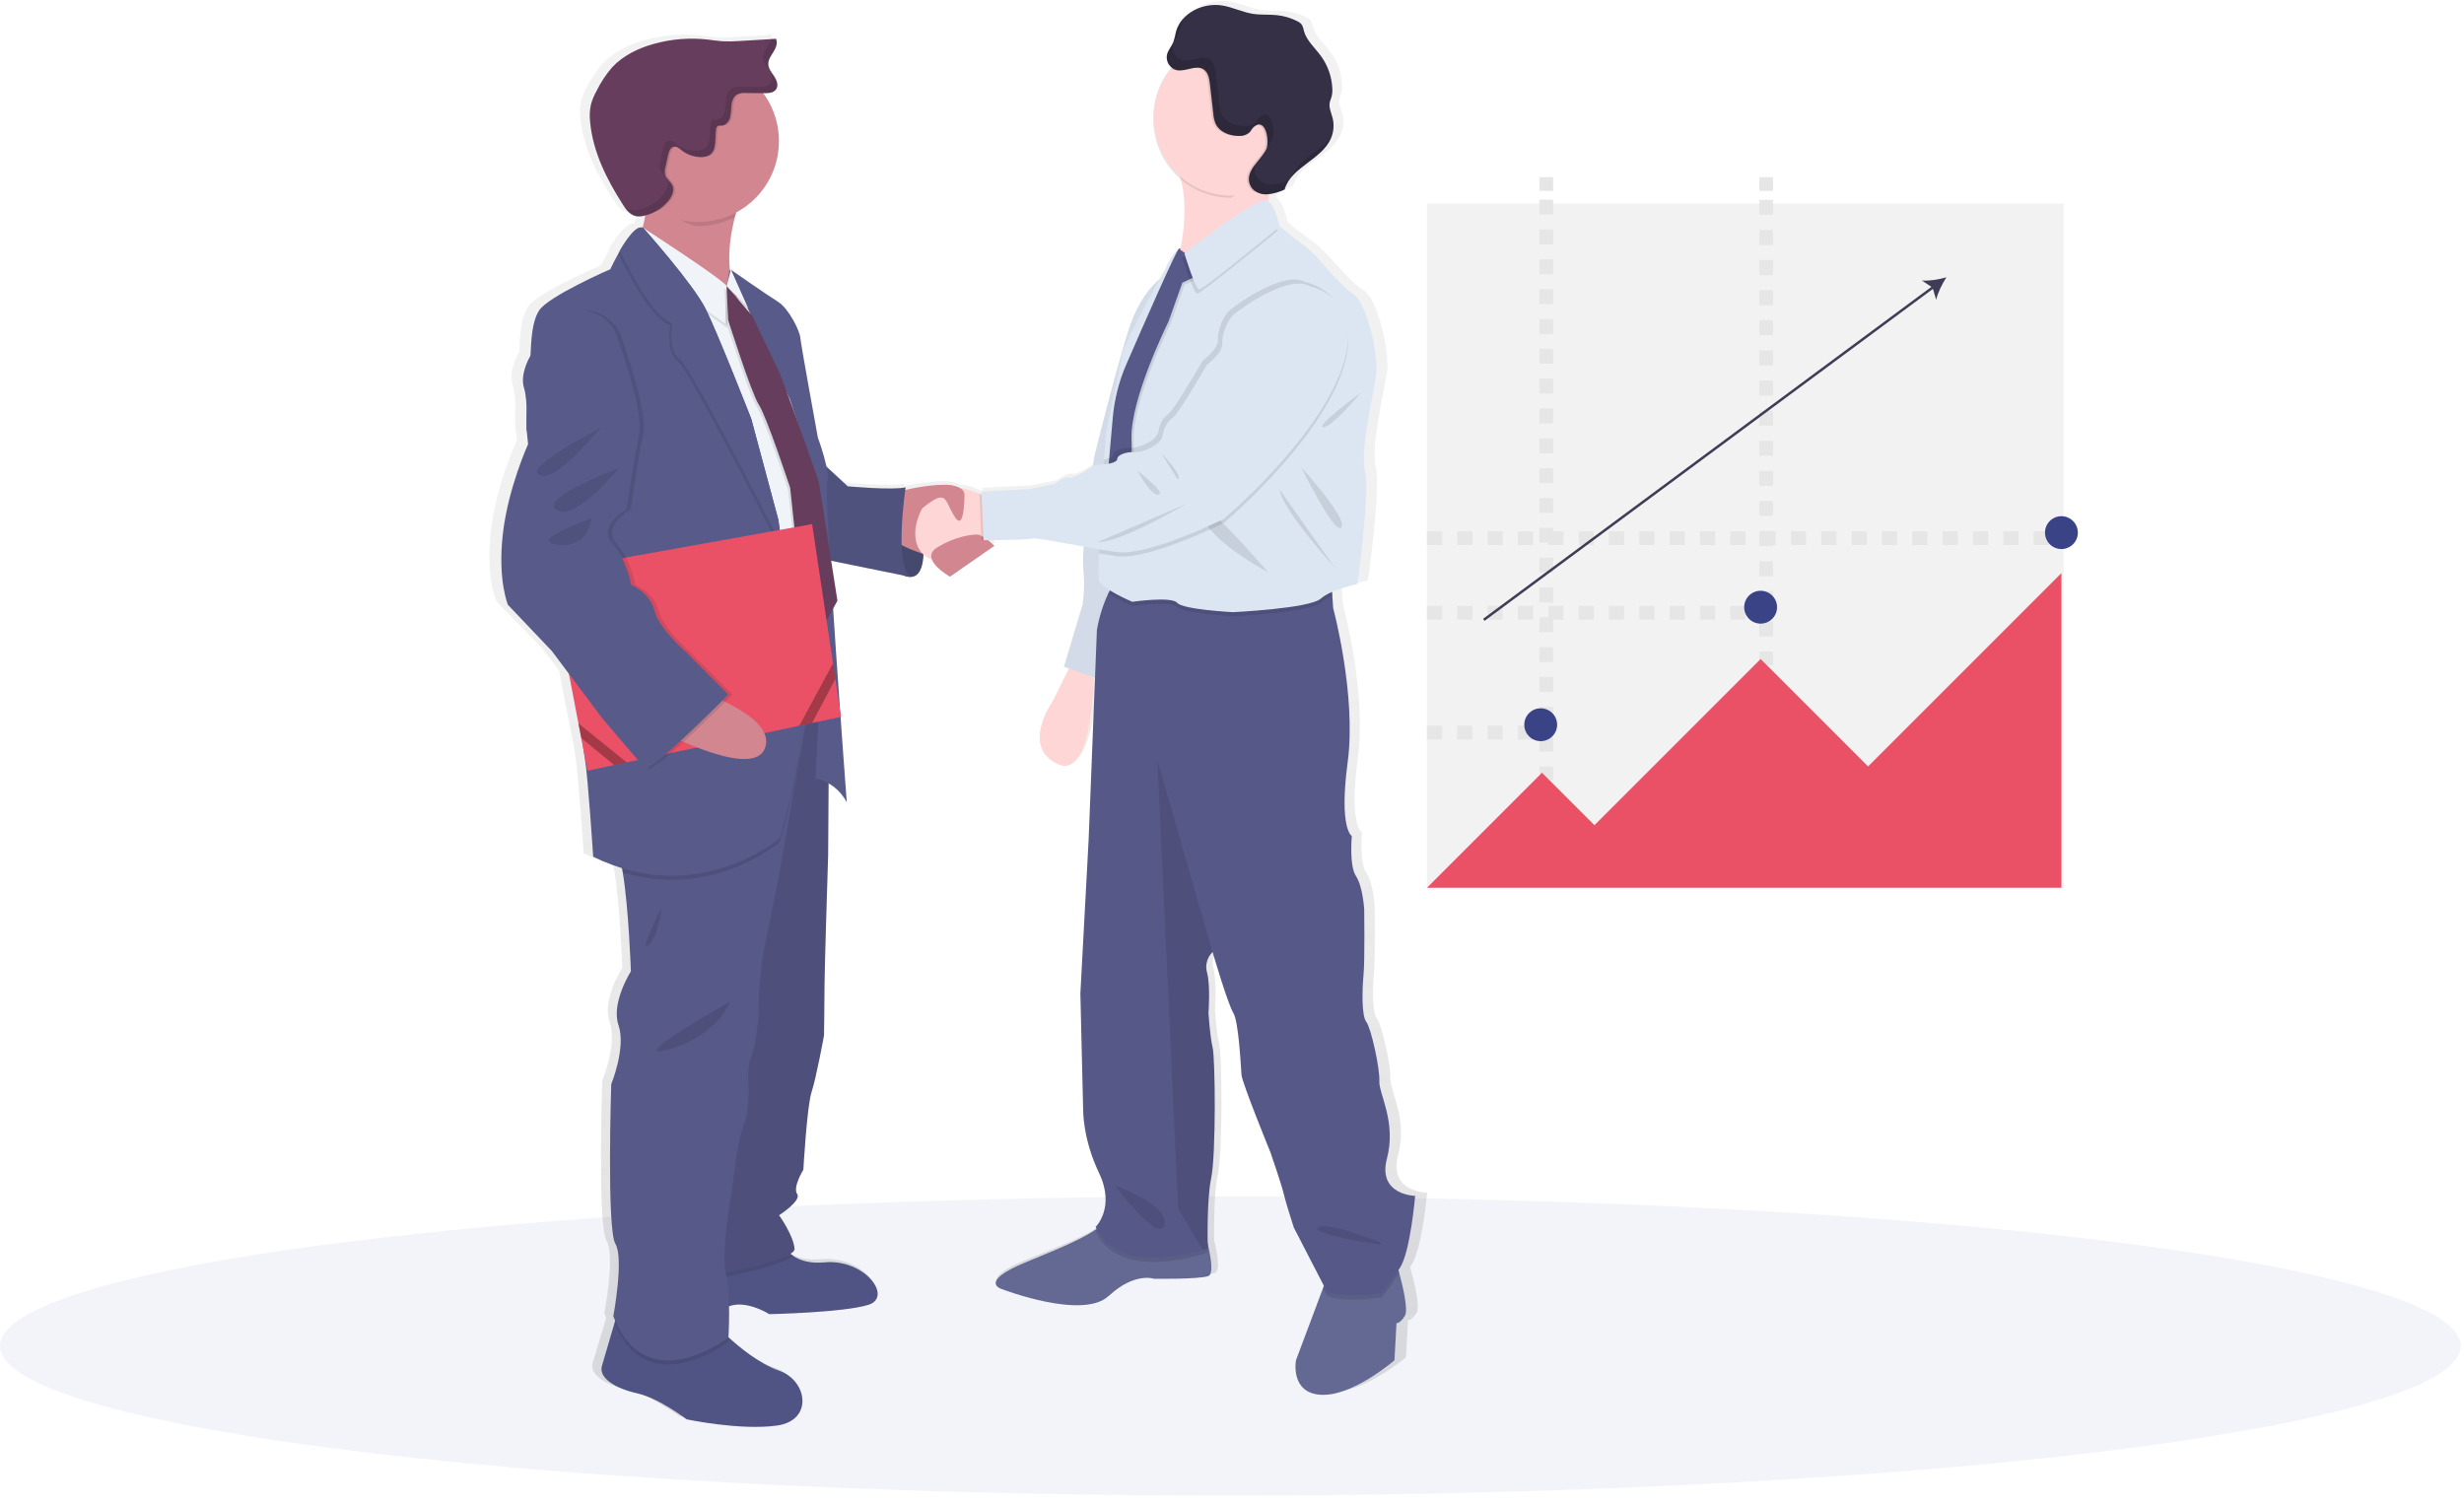 <?xml version="1.0" encoding="UTF-8"?>
<svg width="180px" height="110px" viewBox="0 0 180 110" version="1.1" xmlns="http://www.w3.org/2000/svg" xmlns:xlink="http://www.w3.org/1999/xlink">
    <!-- Generator: Sketch 60.1 (88133) - https://sketch.com -->
    <title>services_2</title>
    <desc>Created with Sketch.</desc>
    <defs>
        <linearGradient x1="50.006%" y1="100.001%" x2="50.006%" y2="-0.003%" id="linearGradient-1">
            <stop stop-color="#808080" stop-opacity="0.25" offset="0%"></stop>
            <stop stop-color="#808080" stop-opacity="0.12" offset="54%"></stop>
            <stop stop-color="#808080" stop-opacity="0.1" offset="100%"></stop>
        </linearGradient>
    </defs>
    <g id="Page-1" stroke="none" stroke-width="1" fill="none" fill-rule="evenodd">
        <g id="services_2" fill-rule="nonzero">
            <g id="Group-15" transform="translate(0, 86.879)" fill="#45509D" fill-opacity="0.243" opacity="0.253">
                <g id="undraw_Savings_dwkw-Copy-6" transform="translate(0, 0.52)">
                    <ellipse id="Oval" cx="89.884" cy="10.928" rx="89.884" ry="10.928"></ellipse>
                </g>
            </g>
            <g id="undraw_invest_88iw" transform="translate(104.149, 12.872)">
                <rect id="Rectangle" fill="#F2F2F2" x="0.092" y="1.991" width="46.52" height="49.991"></rect>
                <path d="M7.848,41.147 L6.74,41.147 L6.74,40.147 L7.848,40.147 L7.848,41.147 Z M5.632,41.147 L4.524,41.147 L4.524,40.147 L5.632,40.147 L5.632,41.147 Z M3.416,41.147 L2.308,41.147 L2.308,40.147 L3.416,40.147 L3.416,41.147 Z M1.2,41.147 L0.092,41.147 L0.092,40.147 L1.2,40.147 L1.2,41.147 Z" id="Shape" fill="#E6E6E6"></path>
                <path d="M23.36,32.392 L22.252,32.392 L22.252,31.392 L23.36,31.392 L23.36,32.392 Z M21.144,32.392 L20.036,32.392 L20.036,31.392 L21.144,31.392 L21.144,32.392 Z M18.928,32.392 L17.82,32.392 L17.82,31.392 L18.928,31.392 L18.928,32.392 Z M16.712,32.392 L15.604,32.392 L15.604,31.392 L16.712,31.392 L16.712,32.392 Z M14.496,32.392 L13.388,32.392 L13.388,31.392 L14.496,31.392 L14.496,32.392 Z M12.28,32.392 L11.172,32.392 L11.172,31.392 L12.28,31.392 L12.28,32.392 Z M10.064,32.392 L8.956,32.392 L8.956,31.392 L10.064,31.392 L10.064,32.392 Z M7.848,32.392 L6.74,32.392 L6.74,31.392 L7.848,31.392 L7.848,32.392 Z M5.632,32.392 L4.524,32.392 L4.524,31.392 L5.632,31.392 L5.632,32.392 Z M3.416,32.392 L2.308,32.392 L2.308,31.392 L3.416,31.392 L3.416,32.392 Z M1.2,32.392 L0.092,32.392 L0.092,31.392 L1.2,31.392 L1.2,32.392 Z" id="Shape" fill="#E6E6E6"></path>
                <path d="M45.519,26.945 L44.411,26.945 L44.411,25.945 L45.519,25.945 L45.519,26.945 Z M43.303,26.945 L42.195,26.945 L42.195,25.945 L43.303,25.945 L43.303,26.945 Z M41.087,26.945 L39.979,26.945 L39.979,25.945 L41.087,25.945 L41.087,26.945 Z M38.871,26.945 L37.763,26.945 L37.763,25.945 L38.871,25.945 L38.871,26.945 Z M36.655,26.945 L35.547,26.945 L35.547,25.945 L36.655,25.945 L36.655,26.945 Z M34.439,26.945 L33.331,26.945 L33.331,25.945 L34.439,25.945 L34.439,26.945 Z M32.223,26.945 L31.115,26.945 L31.115,25.945 L32.223,25.945 L32.223,26.945 Z M30.007,26.945 L28.899,26.945 L28.899,25.945 L30.007,25.945 L30.007,26.945 Z M27.792,26.945 L26.684,26.945 L26.684,25.945 L27.792,25.945 L27.792,26.945 Z M25.576,26.945 L24.468,26.945 L24.468,25.945 L25.576,25.945 L25.576,26.945 Z M23.36,26.945 L22.252,26.945 L22.252,25.945 L23.36,25.945 L23.36,26.945 Z M21.144,26.945 L20.036,26.945 L20.036,25.945 L21.144,25.945 L21.144,26.945 Z M18.928,26.945 L17.82,26.945 L17.82,25.945 L18.928,25.945 L18.928,26.945 Z M16.712,26.945 L15.604,26.945 L15.604,25.945 L16.712,25.945 L16.712,26.945 Z M14.496,26.945 L13.388,26.945 L13.388,25.945 L14.496,25.945 L14.496,26.945 Z M12.28,26.945 L11.172,26.945 L11.172,25.945 L12.28,25.945 L12.28,26.945 Z M10.064,26.945 L8.956,26.945 L8.956,25.945 L10.064,25.945 L10.064,26.945 Z M7.848,26.945 L6.74,26.945 L6.74,25.945 L7.848,25.945 L7.848,26.945 Z M5.632,26.945 L4.524,26.945 L4.524,25.945 L5.632,25.945 L5.632,26.945 Z M3.416,26.945 L2.308,26.945 L2.308,25.945 L3.416,25.945 L3.416,26.945 Z M1.2,26.945 L0.092,26.945 L0.092,25.945 L1.2,25.945 L1.2,26.945 Z" id="Shape" fill="#E6E6E6"></path>
                <rect id="Rectangle" fill="#E6E6E6" x="8.31" y="0.072" width="1" height="1"></rect>
                <path d="M9.31,42.029 L8.31,42.029 L8.31,40.939 L9.31,40.939 L9.31,42.029 Z M9.31,39.85 L8.31,39.85 L8.31,38.76 L9.31,38.76 L9.31,39.85 Z M9.31,37.671 L8.31,37.671 L8.31,36.581 L9.31,36.581 L9.31,37.671 Z M9.31,35.491 L8.31,35.491 L8.31,34.402 L9.31,34.402 L9.31,35.491 Z M9.31,33.312 L8.31,33.312 L8.31,32.223 L9.31,32.223 L9.31,33.312 Z M9.31,31.133 L8.31,31.133 L8.31,30.044 L9.31,30.044 L9.31,31.133 Z M9.31,28.954 L8.31,28.954 L8.31,27.865 L9.31,27.865 L9.31,28.954 Z M9.31,26.775 L8.31,26.775 L8.31,25.685 L9.31,25.685 L9.31,26.775 Z M9.31,24.596 L8.31,24.596 L8.31,23.506 L9.31,23.506 L9.31,24.596 Z M9.31,22.417 L8.31,22.417 L8.31,21.327 L9.31,21.327 L9.31,22.417 Z M9.31,20.238 L8.31,20.238 L8.31,19.148 L9.31,19.148 L9.31,20.238 Z M9.31,18.059 L8.31,18.059 L8.31,16.969 L9.31,16.969 L9.31,18.059 Z M9.31,15.879 L8.31,15.879 L8.31,14.79 L9.31,14.79 L9.31,15.879 Z M9.31,13.7 L8.31,13.7 L8.31,12.611 L9.31,12.611 L9.31,13.7 Z M9.31,11.521 L8.31,11.521 L8.31,10.432 L9.31,10.432 L9.31,11.521 Z M9.31,9.342 L8.31,9.342 L8.31,8.252 L9.31,8.252 L9.31,9.342 Z M9.31,7.163 L8.31,7.163 L8.31,6.073 L9.31,6.073 L9.31,7.163 Z M9.31,4.984 L8.31,4.984 L8.31,3.894 L9.31,3.894 L9.31,4.984 Z M9.31,2.805 L8.31,2.805 L8.31,1.715 L9.31,1.715 L9.31,2.805 Z" id="Shape" fill="#E6E6E6"></path>
                <rect id="Rectangle" fill="#E6E6E6" x="8.31" y="43.118" width="1" height="1"></rect>
                <rect id="Rectangle" fill="#E6E6E6" x="24.375" y="0.072" width="1" height="1"></rect>
                <path d="M25.375,33.617 L24.375,33.617 L24.375,32.517 L25.375,32.517 L25.375,33.617 Z M25.375,31.417 L24.375,31.417 L24.375,30.318 L25.375,30.318 L25.375,31.417 Z M25.375,29.218 L24.375,29.218 L24.375,28.118 L25.375,28.118 L25.375,29.218 Z M25.375,27.018 L24.375,27.018 L24.375,25.919 L25.375,25.919 L25.375,27.018 Z M25.375,24.819 L24.375,24.819 L24.375,23.719 L25.375,23.719 L25.375,24.819 Z M25.375,22.62 L24.375,22.62 L24.375,21.52 L25.375,21.52 L25.375,22.62 Z M25.375,20.42 L24.375,20.42 L24.375,19.32 L25.375,19.32 L25.375,20.42 Z M25.375,18.221 L24.375,18.221 L24.375,17.121 L25.375,17.121 L25.375,18.221 Z M25.375,16.021 L24.375,16.021 L24.375,14.922 L25.375,14.922 L25.375,16.021 Z M25.375,13.822 L24.375,13.822 L24.375,12.722 L25.375,12.722 L25.375,13.822 Z M25.375,11.623 L24.375,11.623 L24.375,10.523 L25.375,10.523 L25.375,11.623 Z M25.375,9.423 L24.375,9.423 L24.375,8.324 L25.375,8.324 L25.375,9.423 Z M25.375,7.224 L24.375,7.224 L24.375,6.124 L25.375,6.124 L25.375,7.224 Z M25.375,5.024 L24.375,5.024 L24.375,3.925 L25.375,3.925 L25.375,5.024 Z M25.375,2.825 L24.375,2.825 L24.375,1.725 L25.375,1.725 L25.375,2.825 Z" id="Shape" fill="#E6E6E6"></path>
                <rect id="Rectangle" fill="#E6E6E6" x="24.375" y="34.716" width="1" height="1"></rect>
                <polygon id="Path" fill="#EA5167" points="0.092 51.982 8.494 43.58 12.326 47.412 24.468 35.27 32.316 43.118 46.442 28.992 46.442 51.982"></polygon>
                <circle id="Oval" fill="#3A4385" cx="8.402" cy="40.071" r="1.2"></circle>
                <circle id="Oval" fill="#3A4385" cx="24.468" cy="31.485" r="1.2"></circle>
                <circle id="Oval" fill="#3A4385" cx="46.442" cy="26.037" r="1.2"></circle>
                <path d="M38.04,7.386 C37.503,7.542 36.783,7.663 36.249,7.62 L36.945,8.082 L4.192,32.334 L4.302,32.482 L37.055,8.231 L37.294,9.031 C37.409,8.509 37.735,7.855 38.04,7.386 Z" id="Path" fill="#3F3D56"></path>
            </g>
            <g id="undraw_business_deal_cpi9" transform="translate(70.023, 52.197) scale(-1, 1) translate(-70.023, -52.197) translate(35.691, 0)">
                <path d="M68.494,38.772 C68.112,35.402 66.599,32.187 66.599,32.187 L66.714,31.05 C66.714,31.05 66.739,30.482 66.702,29.63 C66.706,29.098 66.775,28.568 66.909,28.053 C67.218,27.068 66.521,25.857 66.443,25.745 C66.365,25.634 66.482,23.473 65.785,22.413 C65.088,21.353 60.444,19.382 60.444,19.382 C60.444,19.382 60.195,18.859 59.842,18.246 L59.874,18.184 C59.586,17.66 59.229,17.176 58.813,16.748 C58.528,16.442 58.253,16.268 58.032,16.353 C57.942,16.059 57.874,15.758 57.827,15.453 C57.873,15.466 57.921,15.478 57.967,15.487 C58.158,15.532 58.357,15.536 58.551,15.501 C58.982,15.404 59.269,15.015 59.51,14.649 C60.71,12.82 61.743,10.814 61.954,8.65 C62.01,8.208 61.989,7.76 61.892,7.325 C61.792,6.988 61.653,6.663 61.478,6.358 C61.167,5.732 60.775,5.151 60.31,4.63 C59.483,3.757 58.344,3.222 57.172,2.906 C55.852,2.55 54.477,2.447 53.12,2.603 C52.766,2.644 52.412,2.702 52.058,2.725 C51.609,2.745 51.159,2.737 50.711,2.702 L48.395,2.567 L48.384,2.532 L47.998,2.509 C47.846,2.812 47.998,3.173 48.188,3.457 C48.377,3.741 48.595,4.037 48.579,4.373 C48.563,4.708 48.32,4.978 48.131,5.261 C47.942,5.543 47.798,5.912 47.988,6.189 C48.014,6.227 48.046,6.262 48.081,6.292 C48.281,6.5 48.63,6.523 48.933,6.519 L48.986,6.519 C48.224,7.526 47.811,8.756 47.812,10.02 C47.823,12.223 49.058,14.236 51.014,15.237 C51.047,15.352 51.081,15.471 51.113,15.592 C51.464,16.839 51.589,18.139 51.484,19.43 L51.444,19.519 L51.419,19.425 C51.419,19.425 48.69,21.282 47.88,21.774 C47.069,22.266 46.255,23.933 46.216,24.387 C46.177,24.842 44.9,31.697 44.9,31.697 C44.64,32.387 44.426,33.094 44.259,33.813 L42.629,35.249 C42.629,35.249 39.267,35.553 38.293,35.326 L38.322,35.514 C37.463,35.317 36.589,35.198 35.71,35.159 C35.229,35.097 34.741,35.162 34.294,35.349 L34.26,35.365 L34.234,35.377 C33.721,35.447 33.221,35.588 32.747,35.796 C32.691,35.819 32.639,35.842 32.59,35.865 L32.6,35.633 L28.962,35.445 L27.104,35.066 C27.104,35.066 26.446,34.534 26.058,34.612 C25.671,34.69 24.858,34.157 24.858,34.157 C24.673,34.012 24.472,33.887 24.26,33.785 C24.198,33.355 24.159,33.094 24.159,33.094 C24.159,33.094 22.713,27.338 21.63,23.954 C20.905,21.694 19.861,20.581 19.245,20.096 C18.971,19.617 18.79,19.308 18.79,19.308 C18.672,18.892 18.02,17.957 17.854,17.934 C17.827,17.891 17.808,17.87 17.797,17.87 C17.762,17.866 17.726,17.871 17.693,17.886 C17.389,16.366 17.212,14.461 17.677,12.801 C18.967,11.737 19.716,10.151 19.719,8.476 C19.719,8.451 19.719,8.426 19.719,8.401 C19.719,8.376 19.719,8.35 19.719,8.325 C19.719,7.006 19.253,5.729 18.404,4.721 L18.344,4.653 C18.36,4.642 18.376,4.629 18.39,4.616 C18.661,4.396 18.79,4.044 18.725,3.7 C18.645,3.359 18.38,3.091 18.243,2.768 C18.161,2.519 18.096,2.265 18.047,2.008 C17.943,1.643 17.751,1.308 17.489,1.033 L17.516,1.104 C16.822,0.321 15.63,-0.067 14.555,0.107 C13.757,0.234 13.014,0.607 12.212,0.723 C11.637,0.804 11.051,0.751 10.473,0.81 C9.936,0.865 9.413,1.017 8.93,1.257 C8.803,1.311 8.691,1.394 8.602,1.498 C8.52,1.639 8.465,1.794 8.439,1.955 C8.243,2.674 7.62,3.187 7.169,3.787 C6.653,4.473 6.355,5.298 6.312,6.155 C6.295,6.373 6.316,6.593 6.374,6.803 C6.413,6.929 6.473,7.048 6.502,7.176 C6.59,7.567 6.387,7.956 6.288,8.343 C6.163,8.836 6.207,9.358 6.413,9.823 C7.112,11.393 9.407,11.917 9.885,13.564 C10.251,13.733 10.637,13.852 11.034,13.919 C11.066,14.083 11.094,14.248 11.117,14.415 C11.106,14.419 11.096,14.425 11.087,14.432 C10.467,15.038 10.314,16.208 10.314,16.208 L10.239,16.268 C9.986,16.478 9.121,17.181 8.339,17.722 C7.41,18.367 5.861,20.526 4.778,21.17 C3.695,21.815 2.803,25.786 3.037,27.23 C3.27,28.673 4.237,32.721 3.849,34.198 C3.461,35.675 4.429,42.417 4.429,42.417 C5.079,42.541 5.715,42.73 6.326,42.981 L6.307,43.276 L6.249,44.164 C6.249,44.164 4.495,50.527 5.166,55.425 C5.836,60.324 4.856,60.828 4.856,60.828 C4.856,60.828 5.061,62.999 4.546,63.757 C4.031,64.515 3.927,66.181 3.927,66.181 C3.927,66.181 3.876,69.918 3.978,70.974 C4.081,72.031 4.132,73.955 3.771,74.41 C3.41,74.864 2.739,77.842 2.791,78.751 C2.842,79.66 1.501,81.732 2.223,84.407 C2.945,87.083 0.099,87.134 0.099,87.134 C0.099,87.134 0.462,91.218 1.235,92.386 L1.348,92.553 C1.329,92.62 1.31,92.691 1.288,92.768 C0.996,93.833 0.596,95.514 0.874,95.921 C1.287,96.528 1.494,96.425 1.494,96.425 L1.648,99.152 C1.648,99.152 4.744,101.778 7.119,101.679 C9.494,101.579 9.029,99.152 9.029,99.152 L7.006,93.89 L6.937,93.712 L9.184,89.451 C9.184,89.451 9.804,87.583 9.958,86.927 C10.112,86.27 10.952,83.942 10.952,83.942 C10.952,83.942 13.076,78.893 13.12,78.286 C13.164,77.678 13.327,74.399 13.74,73.74 C14.152,73.082 15.288,69.302 15.288,69.302 L15.316,69.327 C15.709,69.714 15.857,70.286 15.702,70.816 C15.442,71.775 15.598,73.744 15.598,73.744 C15.598,73.744 15.495,75.411 15.288,76.27 C15.081,77.13 15.031,84.148 15.392,85.813 C15.681,87.147 15.672,89.643 15.658,90.587 C15.415,91.591 15.203,92.837 15.598,92.984 C16.27,93.238 19.677,93.187 19.677,93.187 C19.677,93.187 21.121,92.681 23.083,94.449 C25.046,96.217 31.082,93.945 31.082,93.945 C31.082,93.945 32.94,93.439 29.275,91.976 C26.718,90.955 25.067,90.275 23.988,89.547 C24.012,89.499 24.039,89.451 24.062,89.4 C24.062,89.4 22.565,87.979 23.804,85.462 C25.042,82.944 24.991,80.816 24.991,80.816 L25.198,72.331 L24.579,61.067 L24.099,49.247 L24.184,49.218 C24.265,51.391 24.688,56.565 26.902,55.562 C29.689,54.3 27.315,51.017 27.315,51.017 L26.063,48.57 L26.437,48.442 L25.037,43.904 C24.903,43.019 24.885,42.119 24.984,41.229 C25.012,40.708 25.001,40.186 24.952,39.667 C26.785,39.345 28.541,39.004 28.856,39.082 C29.228,39.173 31.307,39.191 32.124,39.194 C31.857,39.404 31.643,39.611 31.643,39.611 L34.972,41.859 C34.972,41.859 36.101,41.24 36.336,40.583 C36.568,40.524 36.782,40.409 36.959,40.249 C36.995,41.025 37.2,41.864 37.915,41.884 C38.094,41.888 38.271,41.853 38.435,41.781 L43.878,40.7 L43.411,43.627 L43.737,44.208 C43.572,46.678 43.383,49.3 43.217,51.606 L43.141,52.11 L43.179,52.119 C42.921,55.67 42.714,58.36 42.714,58.36 C43.019,57.777 43.492,57.3 44.071,56.991 L44.107,62.261 C44.107,62.261 44.379,70.593 44.379,71.729 C44.379,72.865 44.416,75.402 44.416,75.402 C44.416,75.402 44.999,78.507 45.346,79.53 C45.692,80.553 45.965,85.211 45.965,85.211 C45.965,85.211 46.779,86.499 46.43,86.987 C46.082,87.475 47.786,88.539 47.786,88.539 C47.786,88.539 46.701,90.016 46.623,91.001 C46.614,91.115 46.726,91.235 46.928,91.356 C46.864,91.408 46.798,91.459 46.726,91.509 C46.223,91.846 45.487,92.081 44.379,91.985 C41.358,91.718 39.23,94.522 41.088,95.09 C42.946,95.658 48.52,95.772 48.52,95.772 C48.52,95.772 50.209,94.715 51.529,95.191 C51.509,96.303 51.564,97.322 51.573,97.457 L51.557,97.469 C50.768,98.179 49.256,99.401 47.781,99.9 C45.657,100.619 45.186,103.536 47.935,103.914 C50.683,104.292 54.709,103.459 54.709,103.459 C54.709,103.459 56.799,101.908 58.386,101.567 C59.973,101.226 61.329,100.468 61.058,99.559 C60.881,98.978 60.426,97.457 60.119,96.434 C60.101,96.372 60.083,96.313 60.065,96.256 C60.113,96.15 60.161,96.04 60.205,95.926 C60.205,95.926 59.393,91.685 60.051,90.625 C60.71,89.565 60.361,78.958 60.361,78.958 C60.361,78.958 59.237,76.27 59.819,74.642 C60.402,73.014 58.89,70.703 58.89,70.703 C58.89,70.703 59.055,66.071 59.497,63.489 C59.517,63.379 59.537,63.273 59.556,63.17 C60.297,62.949 61.018,62.669 61.715,62.333 C61.715,62.333 62.102,56.499 62.334,55.175 C62.357,55.051 62.389,54.85 62.428,54.589 L62.605,53.653 L62.605,53.653 L62.814,52.588 L62.814,52.588 L63.522,48.957 L64.799,47.299 L68.091,43.926 C68.091,43.926 68.882,42.143 68.494,38.772 Z M17.734,17.941 L17.709,17.958 C17.705,17.946 17.702,17.933 17.7,17.919 C17.71,17.928 17.722,17.935 17.734,17.941 L17.734,17.941 Z M50.255,22.076 L50.127,22.354 L50.593,21.889 L49.961,22.599 L50.173,22.152 L50.255,22.076 Z M47.112,28.591 C46.99,28.916 46.859,29.268 46.722,29.634 L46.972,28.886 L47.112,28.591 Z" id="Shape" fill="url(#linearGradient-1)"></path>
                <path d="M36.956,39.214 C36.956,39.214 36.522,42.109 37.823,42.147 C39.123,42.184 39.992,39.913 39.992,39.913 L39.461,38.097 L36.956,39.214 Z" id="Path" fill="#585B8A"></path>
                <path d="M36.956,39.214 C36.956,39.214 36.522,42.109 37.823,42.147 C39.123,42.184 39.992,39.913 39.992,39.913 L39.461,38.097 L36.956,39.214 Z" id="Path" fill="#000000" opacity="0.2"></path>
                <path d="M7.822,101.893 C5.507,101.995 2.488,99.37 2.488,99.37 L2.338,96.645 C2.338,96.645 2.138,96.746 1.734,96.141 C1.464,95.734 1.853,94.05 2.138,92.99 C2.276,92.471 2.389,92.102 2.389,92.102 L7.468,93.465 L7.71,94.11 L9.682,99.369 C9.682,99.369 10.135,101.792 7.822,101.893 Z" id="Path" fill="#636992"></path>
                <path d="M31.158,94.174 C31.158,94.174 25.274,96.445 23.372,94.678 C21.469,92.911 20.052,93.416 20.052,93.416 C20.052,93.416 16.732,93.467 16.077,93.213 C15.691,93.066 15.9,91.804 16.141,90.799 C16.304,90.105 16.481,89.531 16.481,89.531 C16.481,89.531 22.264,87.562 23.17,88.773 C23.442,89.129 23.768,89.44 24.134,89.696 C25.182,90.456 26.819,91.145 29.408,92.205 C32.969,93.668 31.158,94.174 31.158,94.174 Z" id="Path" fill="#636992"></path>
                <path d="M25.878,48.05 L27.486,51.28 C27.486,51.28 29.801,54.561 27.084,55.821 C24.368,57.082 24.419,48.556 24.419,48.556 L25.878,48.05 Z" id="Path" fill="#FFD6D6"></path>
                <path d="M19.137,20.045 C19.137,20.045 20.898,20.852 21.954,24.233 C23.011,27.613 24.419,33.367 24.419,33.367 C24.419,33.367 25.375,39.876 25.223,41.492 C25.126,42.381 25.143,43.28 25.274,44.165 L26.631,48.707 L23.915,49.666 L19.74,33.619 L19.137,20.045 Z" id="Path" fill="#DCE6F2"></path>
                <path d="M19.137,20.045 C19.137,20.045 20.898,20.852 21.954,24.233 C23.011,27.613 24.419,33.367 24.419,33.367 C24.419,33.367 25.375,39.876 25.223,41.492 C25.126,42.381 25.143,43.28 25.274,44.165 L26.631,48.707 L23.915,49.666 L19.74,33.619 L19.137,20.045 Z" id="Path" fill="#000000" opacity="0.05"></path>
                <path d="M7.468,93.467 L7.71,94.112 L7.413,94.682 C6.256,95.186 3.389,94.783 3.389,94.783 C3.389,94.783 2.858,94.106 2.132,92.993 C2.27,92.475 2.384,92.105 2.384,92.105 L7.468,93.467 Z" id="Path" fill="#000000" opacity="0.1"></path>
                <path d="M24.319,89.934 C22.851,93.268 17.865,92.031 16.479,91.614 C16.251,91.544 16.125,91.498 16.125,91.498 C16.125,91.498 16.134,91.227 16.137,90.799 C16.3,90.105 16.477,89.531 16.477,89.531 C16.477,89.531 22.26,87.562 23.166,88.773 C23.439,89.129 23.764,89.44 24.131,89.696 C24.186,89.781 24.249,89.861 24.319,89.934 Z" id="Path" fill="#000000" opacity="0.1"></path>
                <path d="M24.065,85.696 C22.859,88.217 24.319,89.632 24.319,89.632 C22.851,92.965 17.865,91.729 16.479,91.31 C16.251,91.243 16.125,91.196 16.125,91.196 C16.125,91.196 16.226,87.713 15.874,86.048 C15.522,84.382 15.571,77.369 15.773,76.512 C15.975,75.654 16.074,73.987 16.074,73.987 C16.074,73.987 15.923,72.02 16.175,71.061 C16.329,70.534 16.185,69.964 15.799,69.574 L15.773,69.547 C15.773,69.547 14.667,73.332 14.263,73.985 C13.86,74.639 13.711,77.922 13.66,78.527 C13.609,79.132 11.547,84.18 11.547,84.18 C11.547,84.18 10.744,86.5 10.593,87.156 C10.443,87.811 9.837,89.68 9.837,89.68 L7.413,94.374 C6.256,94.879 3.389,94.476 3.389,94.476 C3.389,94.476 2.837,93.765 2.081,92.608 C1.325,91.45 0.975,87.361 0.975,87.361 C0.975,87.361 3.741,87.31 3.037,84.636 C2.332,81.962 3.64,79.892 3.591,78.983 C3.541,78.074 4.194,75.099 4.546,74.644 C4.898,74.19 4.847,72.272 4.746,71.212 C4.645,70.152 4.697,66.419 4.697,66.419 C4.697,66.419 4.798,64.753 5.3,63.997 C5.803,63.241 5.603,61.069 5.603,61.069 C5.603,61.069 6.557,60.565 5.904,55.67 C5.251,50.775 6.965,44.418 6.965,44.418 L7.024,43.53 L7.116,42.092 C7.116,42.092 21.501,41.183 22.659,42.292 C22.961,42.6 23.209,42.958 23.393,43.349 C23.789,44.203 24.069,45.106 24.225,46.035 L24.828,61.325 L25.432,72.578 L25.23,81.055 C25.23,81.055 25.274,83.171 24.065,85.696 Z" id="Path" fill="#565988"></path>
                <path d="M19.801,55.519 L18.291,88.318 L16.479,91.308 C16.251,91.241 16.125,91.195 16.125,91.195 C16.125,91.195 16.226,87.711 15.874,86.046 C15.522,84.381 15.571,77.368 15.773,76.51 C15.975,75.653 16.074,73.985 16.074,73.985 C16.074,73.985 15.923,72.018 16.175,71.06 C16.329,70.532 16.185,69.962 15.799,69.572 L15.824,69.394 L19.801,55.519 Z" id="Path" fill="#000000" opacity="0.1"></path>
                <path d="M3.545,90.742 C3.545,90.742 7.468,89.178 8.071,89.677 C8.675,90.176 3.446,90.937 3.446,90.937 L3.545,90.742 Z" id="Path" fill="#000000" opacity="0.1"></path>
                <path d="M22.91,86.603 C22.759,86.655 18.937,88.024 19.289,89.48 C19.641,90.935 22.91,86.603 22.91,86.603 Z" id="Path" fill="#000000" opacity="0.1"></path>
                <path d="M10.965,11.947 C10.965,11.947 12.246,15.05 11.568,16.641 C10.89,18.232 18.886,20.955 18.886,20.955 C18.886,20.955 16.548,14.899 18.811,11.492 C21.075,8.085 10.965,11.947 10.965,11.947 Z" id="Path" fill="#FFD6D6"></path>
                <path d="M57.779,101.792 C56.232,102.133 54.196,103.685 54.196,103.685 C54.196,103.685 50.272,104.517 47.593,104.139 C44.914,103.761 45.369,100.846 47.443,100.127 C48.881,99.63 50.355,98.403 51.125,97.7 C51.465,97.386 51.667,97.167 51.667,97.167 L59.175,95.653 C59.175,95.653 59.297,96.073 59.467,96.654 C59.768,97.678 60.212,99.198 60.382,99.777 C60.646,100.695 59.326,101.451 57.779,101.792 Z" id="Path" fill="#505484"></path>
                <path d="M55.855,95.963 C55.855,95.963 52.686,96.304 51.366,95.548 C50.046,94.792 48.159,96.002 48.159,96.002 C48.159,96.002 42.726,95.889 40.916,95.321 C39.106,94.753 41.18,91.947 44.123,92.217 C45.195,92.315 45.921,92.079 46.411,91.741 C46.923,91.389 47.28,90.853 47.407,90.243 L53.778,90.621 L54.663,92.887 L55.855,95.963 Z" id="Path" fill="#505484"></path>
                <path d="M54.76,93.92 C54.76,93.92 47.356,92.706 46.411,91.741 C46.923,91.389 47.28,90.853 47.407,90.243 L53.778,90.621 L54.663,92.887 L54.76,93.92 Z" id="Path" fill="#000000" opacity="0.1"></path>
                <path d="M43.783,51.42 L43.859,62.507 C43.859,62.507 44.123,70.834 44.123,71.97 C44.123,73.107 44.16,75.64 44.16,75.64 C44.16,75.64 44.726,78.744 45.066,79.766 C45.406,80.789 45.669,85.448 45.669,85.448 C45.669,85.448 46.462,86.735 46.122,87.223 C45.783,87.711 47.443,88.775 47.443,88.775 C47.443,88.775 46.381,90.252 46.312,91.235 C46.243,92.219 54.76,93.616 54.76,93.616 L51.442,59.48 L48.8,50.928 L43.783,51.42 Z" id="Path" fill="#575988"></path>
                <path d="M43.783,51.42 L43.859,62.507 C43.859,62.507 44.123,70.834 44.123,71.97 C44.123,73.107 44.16,75.64 44.16,75.64 C44.16,75.64 44.726,78.744 45.066,79.766 C45.406,80.789 45.669,85.448 45.669,85.448 C45.669,85.448 46.462,86.735 46.122,87.223 C45.783,87.711 47.443,88.775 47.443,88.775 C47.443,88.775 46.381,90.252 46.312,91.235 C46.243,92.219 54.76,93.616 54.76,93.616 L51.442,59.48 L48.8,50.928 L43.783,51.42 Z" id="Path" fill="#000000" opacity="0.1"></path>
                <path d="M59.467,96.663 C57.002,102.559 51.139,98.009 51.139,98.009 C51.139,98.009 51.139,97.895 51.125,97.7 C51.465,97.386 51.667,97.167 51.667,97.167 L59.175,95.653 C59.175,95.653 59.297,96.082 59.467,96.663 Z" id="Path" fill="#000000" opacity="0.1"></path>
                <path d="M59.552,96.153 C57.137,102.367 51.139,97.705 51.139,97.705 C51.139,97.705 50.95,94.488 51.329,93.013 C51.707,91.537 50.913,87.108 50.913,87.108 C50.913,87.108 50.46,83.171 50.046,82.264 C49.632,81.357 49.669,79.539 49.669,79.388 C49.669,79.237 49.819,78.025 49.479,77.192 C49.14,76.359 48.949,74.316 48.949,74.316 C48.949,74.316 48.949,71.439 48.609,69.737 L47.439,63.878 L45.326,51.88 L45.986,51.766 L57.813,49.685 C57.813,49.685 60.039,61.048 59.283,62.213 C59.12,62.468 58.977,63.028 58.859,63.748 C58.427,66.326 58.266,70.955 58.266,70.955 C58.266,70.955 59.736,73.263 59.172,74.891 C58.607,76.519 59.703,79.205 59.703,79.205 C59.703,79.205 60.042,89.803 59.4,90.863 C58.758,91.923 59.552,96.153 59.552,96.153 Z" id="Path" fill="#575988"></path>
                <path d="M58.42,18.683 C58.42,18.683 47.706,26.251 50.12,22.466 C51.421,20.428 51.182,17.832 50.672,15.872 C50.415,14.875 50.059,13.907 49.61,12.98 C49.61,12.98 58.713,9.095 57.507,12.577 C57.224,13.388 57.103,14.247 57.153,15.105 C57.225,16.395 57.665,17.637 58.42,18.683 L58.42,18.683 Z" id="Path" fill="#D28690"></path>
                <path d="M39.131,36.016 C39.131,36.016 34.604,34.704 33.85,35.991 C33.096,37.279 34.076,40.103 35.443,40.558 C36.809,41.012 39.945,39.018 39.945,39.018 L39.131,36.016 Z" id="Path" fill="#D28690"></path>
                <path d="M44.312,33.785 L42.426,35.526 C42.426,35.526 39.143,35.828 38.2,35.601 C38.2,35.601 39.069,41.43 37.823,42.149 L45.443,40.597 L44.312,33.785 Z" id="Path" fill="#585B8A"></path>
                <path d="M44.312,33.785 L42.426,35.526 C42.426,35.526 39.143,35.828 38.2,35.601 C38.2,35.601 39.069,41.43 37.823,42.149 L45.443,40.597 L44.312,33.785 Z" id="Path" fill="#000000" opacity="0.1"></path>
                <path d="M20.093,8.767 C20.093,11.905 17.557,14.448 14.43,14.448 C11.524,13.048 8.767,11.908 8.767,8.767 C8.685,6.685 9.745,4.726 11.529,3.66 C13.314,2.595 15.537,2.595 17.321,3.66 C19.106,4.726 20.166,6.685 20.084,8.767 L20.093,8.767 Z" id="Path" fill="#000000" opacity="0.1"></path>
                <path d="M20.093,8.614 C20.094,11.373 18.117,13.732 15.409,14.205 C12.7,14.677 10.045,13.126 9.119,10.529 C8.192,7.932 9.263,5.042 11.655,3.683 C14.048,2.324 17.068,2.89 18.811,5.023 C19.638,6.036 20.091,7.305 20.093,8.614 L20.093,8.614 Z" id="Path" fill="#FFD6D6"></path>
                <path d="M23.393,43.354 C22.833,43.703 22.246,44.008 21.639,44.267 C21.639,44.267 18.772,43.849 18.358,44.341 C17.944,44.833 14.288,45.023 14.288,45.023 C14.288,45.023 8.705,44.758 7.875,44.039 C7.618,43.831 7.333,43.661 7.027,43.535 L7.119,42.097 C7.119,42.097 21.505,41.188 22.662,42.298 C22.963,42.606 23.211,42.963 23.393,43.354 L23.393,43.354 Z" id="Path" fill="#000000" opacity="0.1"></path>
                <path d="M24.092,42.337 C23.979,42.979 21.639,43.963 21.639,43.963 C21.639,43.963 18.772,43.548 18.358,44.039 C17.944,44.531 14.288,44.721 14.288,44.721 C14.288,44.721 8.705,44.455 7.875,43.736 C7.045,43.017 5.196,42.671 5.196,42.671 C5.196,42.671 4.252,35.935 4.631,34.459 C5.01,32.984 4.065,28.932 3.838,27.494 C3.612,26.056 4.479,22.083 5.535,21.44 C6.592,20.797 8.101,18.638 9.006,17.996 C9.768,17.454 10.611,16.753 10.857,16.542 L10.929,16.481 C10.929,16.481 11.082,15.308 11.685,14.706 C12.288,14.104 17.833,18.528 17.833,18.528 C17.833,18.528 17.872,18.869 18.249,18.226 C18.334,18.083 19.064,19.141 19.192,19.588 C19.192,19.588 22.209,24.888 22.398,25.98 C22.588,27.072 23.379,30.635 23.529,31.505 C23.568,31.729 23.632,32.513 23.706,33.564 C23.72,33.77 23.733,33.989 23.749,34.216 C23.86,35.959 23.981,38.186 24.053,39.869 C24.053,40.061 24.069,40.245 24.074,40.423 C24.113,41.06 24.118,41.699 24.092,42.337 L24.092,42.337 Z" id="Path" fill="#DCE6F2"></path>
                <path d="M4.936,28.673 C4.936,28.673 7.01,31.208 7.689,31.208 C8.369,31.208 4.936,28.673 4.936,28.673 Z" id="Path" fill="#000000" opacity="0.1"></path>
                <path d="M9.305,34.124 C9.305,34.124 5.909,37.833 6.362,38.514 C6.815,39.196 9.305,34.124 9.305,34.124 Z" id="Path" fill="#000000" opacity="0.1"></path>
                <path d="M6.815,41.504 C6.815,41.504 10.708,37.227 10.885,35.752 L6.815,41.504 Z" id="Path" fill="#000000" opacity="0.1"></path>
                <path d="M11.719,41.806 C11.719,41.806 16.208,39.422 16.585,37.529 C16.962,35.636 11.719,41.806 11.719,41.806 Z" id="Path" fill="#000000" opacity="0.1"></path>
                <path d="M17.415,18.796 L16.792,20.309 L17.829,20.801 L18.849,23.659 C18.849,23.659 21.659,29.298 21.545,32.231 C21.432,35.164 22.055,39.572 22.055,39.572 L23.676,39.271 L22.912,30.644 C22.793,29.308 22.459,28.001 21.924,26.772 C20.629,23.796 18.219,18.303 18.066,18.303 C17.859,18.303 18.004,18.379 18.004,18.379 L17.415,18.796 Z" id="Path" fill="#000000" opacity="0.1"></path>
                <path d="M17.566,18.644 L16.943,20.158 L17.981,20.65 L18.999,23.508 C18.999,23.508 21.809,29.147 21.696,32.08 C21.583,35.013 22.206,39.422 22.206,39.422 L23.828,39.12 L23.062,30.493 C22.944,29.157 22.612,27.849 22.076,26.621 C20.781,23.643 18.371,18.152 18.22,18.152 C18.011,18.152 18.157,18.228 18.157,18.228 L17.566,18.644 Z" id="Path" fill="#575989"></path>
                <path d="M35.936,40.886 C35.147,40.826 33.253,39.865 32.501,39.466 L32.183,39.288 L32.222,36.357 C32.408,36.247 32.6,36.15 32.799,36.064 C33.804,35.624 35.865,35.026 36.899,36.952 C38.293,39.535 36.936,40.954 35.936,40.886 Z" id="Path" fill="#FFD6D6"></path>
                <path d="M18.811,5.023 C18.73,5.074 18.641,5.11 18.548,5.131 C17.891,5.275 17.144,4.708 16.582,5.072 C16.238,5.296 16.159,5.759 16.113,6.168 C16.032,6.878 15.952,7.583 15.872,8.284 C15.855,8.534 15.803,8.779 15.716,9.014 C15.438,9.651 14.676,9.951 13.98,9.941 C13.708,9.96 13.439,9.871 13.232,9.692 C13.11,9.568 13.044,9.394 12.91,9.28 C12.025,8.536 11.756,10.36 11.989,10.878 C12.365,11.725 13.697,12.542 13.138,13.617 C13.044,13.792 12.901,13.936 12.727,14.031 C10.415,13.305 8.82,11.184 8.759,8.754 C8.697,6.324 10.183,4.124 12.455,3.281 C14.727,2.438 17.282,3.138 18.811,5.023 Z" id="Path" fill="#000000" opacity="0.1"></path>
                <path d="M12.759,9.273 C12.892,9.385 12.959,9.559 13.081,9.683 C13.288,9.862 13.557,9.951 13.83,9.932 C14.525,9.942 15.288,9.644 15.564,9.003 C15.652,8.77 15.705,8.524 15.722,8.275 L15.962,6.159 C16.008,5.751 16.086,5.287 16.431,5.064 C16.994,4.708 17.741,5.266 18.397,5.122 C18.888,4.997 19.198,4.51 19.105,4.011 C19.029,3.672 18.771,3.403 18.638,3.08 C18.557,2.832 18.493,2.579 18.445,2.322 C18.079,0.945 16.467,0.17 15.065,0.401 C14.286,0.531 13.563,0.904 12.782,1.017 C12.223,1.099 11.651,1.046 11.087,1.106 C10.562,1.16 10.052,1.311 9.583,1.552 C9.459,1.606 9.35,1.689 9.264,1.793 C9.184,1.934 9.13,2.088 9.105,2.248 C8.915,2.958 8.307,3.482 7.866,4.08 C7.362,4.768 7.07,5.59 7.027,6.443 C7.01,6.661 7.03,6.88 7.087,7.091 C7.125,7.215 7.183,7.336 7.211,7.464 C7.298,7.853 7.1,8.242 7.003,8.629 C6.882,9.122 6.925,9.642 7.126,10.109 C7.806,11.677 10.045,12.201 10.51,13.847 C10.923,14.045 11.37,14.166 11.827,14.202 C12.283,14.21 12.775,14.013 12.987,13.607 C13.545,12.542 12.214,11.714 11.839,10.869 C11.604,10.349 11.867,8.527 12.759,9.273 Z" id="Path" fill="#353045"></path>
                <path d="M57.515,12.577 C57.233,13.388 57.112,14.247 57.161,15.105 C56.889,15.338 56.592,14.642 56.277,14.821 C55.413,15.322 54.415,16.513 53.346,16.513 C52.419,16.514 51.505,16.294 50.679,15.872 C50.422,14.875 50.066,13.907 49.617,12.98 C49.617,12.98 58.722,9.095 57.515,12.577 Z" id="Path" fill="#000000" opacity="0.1"></path>
                <path d="M59.225,10.306 C59.225,13.568 56.59,16.211 53.339,16.211 C50.088,16.211 47.453,13.568 47.453,10.306 C47.453,7.045 50.088,4.401 53.339,4.401 C54.9,4.401 56.398,5.023 57.501,6.13 C58.605,7.238 59.225,8.74 59.225,10.306 Z" id="Path" fill="#D28690"></path>
                <path d="M58.974,19.995 C58.974,19.995 57.866,21.206 57.715,21.305 C57.565,21.405 54.353,34.976 54.296,35.134 C54.24,35.292 50.472,47.546 50.472,47.546 L44.436,50.523 L44.94,35.535 L49.364,23.175 C49.364,23.175 50.824,21.509 51.276,20.904 C51.727,20.298 57.361,16.664 57.361,16.664 L58.324,18.654 L58.974,19.995 Z" id="Path" fill="#F0F3F7"></path>
                <path d="M58.175,18.958 L51.235,23.943 L51.123,21.206 C51.576,20.6 57.209,16.968 57.209,16.968 L58.175,18.958 Z" id="Path" fill="#000000" opacity="0.1"></path>
                <path d="M58.326,18.654 L51.385,23.64 L51.277,20.904 C51.73,20.297 57.363,16.664 57.363,16.664 L58.326,18.654 Z" id="Path" fill="#F0F3F7"></path>
                <path d="M51.046,19.686 L51.277,20.904 L49.725,22.486 L50.964,19.704 C50.964,19.704 48.31,21.559 47.513,22.051 C46.717,22.543 45.921,24.208 45.891,24.662 C45.86,25.117 44.608,31.967 44.608,31.967 C44.608,31.967 43.664,34.502 43.93,35.221 C44.195,35.94 42.496,58.61 42.496,58.61 C42.956,57.719 43.788,57.079 44.765,56.865 L44.16,43.468 C44.16,43.468 44.896,34.555 44.933,34.441 C44.97,34.328 46.65,29.161 46.65,29.161 L51.046,19.686 Z" id="Path" fill="#585B8A"></path>
                <path d="M51.43,21.055 L51.309,23.54 C51.309,23.54 49.63,28.858 49.065,29.728 C48.501,30.598 46.782,35.784 46.782,35.784 L45.814,44.792 L44.155,45.55 L43.337,44.039 L44.696,35.34 C44.696,35.34 47.26,27.998 47.639,27.24 L49.531,23.242 L51.43,21.055 Z" id="Path" fill="#000000" opacity="0.1"></path>
                <path d="M51.277,20.904 L51.159,23.389 C51.159,23.389 49.479,28.707 48.913,29.577 C48.347,30.447 46.632,35.633 46.632,35.633 L45.669,44.639 L44.009,45.396 L43.179,43.883 L44.539,35.184 C44.539,35.184 47.103,27.84 47.48,27.084 L49.386,23.091 L51.277,20.904 Z" id="Path" fill="#663D5C"></path>
                <path d="M31.712,39.876 L34.956,42.129 C34.956,42.129 37.244,40.842 35.912,40.009 C34.579,39.176 33.397,39.05 32.969,39.05 C32.54,39.05 31.712,39.876 31.712,39.876 Z" id="Path" fill="#D28690"></path>
                <path d="M34.135,35.711 C33.988,35.803 33.898,35.965 33.899,36.139 C33.899,36.829 33.977,38.658 34.554,37.833 C35.262,36.822 35.133,35.915 36.214,36.57 C36.886,36.99 37.474,37.532 37.948,38.168 L37.648,35.998 C37.648,35.998 35.425,34.898 34.135,35.711 Z" id="Path" fill="#D28690"></path>
                <path d="M59.287,62.206 C59.124,62.461 58.981,63.02 58.862,63.741 C52.247,65.732 47.407,61.524 47.407,61.524 C46.822,59.533 46.343,57.512 45.974,55.47 C45.855,54.77 45.882,53.414 45.991,51.759 L57.818,49.678 C57.818,49.678 60.042,61.032 59.287,62.206 Z" id="Path" fill="#000000" opacity="0.1"></path>
                <path d="M66.077,28.332 C65.776,29.318 65.889,31.322 65.889,31.322 L63.173,44.19 C63.173,44.19 61.853,54.106 61.626,55.43 C61.4,56.755 61.023,62.584 61.023,62.584 C53.327,66.369 47.397,61.222 47.397,61.222 C46.811,59.23 46.333,57.209 45.963,55.166 C45.584,52.918 46.699,43.913 47.227,39.913 C47.384,38.729 47.49,37.983 47.49,37.983 L49.471,30.603 C49.471,30.603 51.904,24.377 52.81,22.56 C53.716,20.744 57.354,16.664 57.354,16.664 C57.806,16.377 58.528,17.392 59.064,18.317 C59.469,19.017 59.772,19.666 59.772,19.666 C59.772,19.666 64.298,21.634 64.976,22.685 C65.654,23.736 65.543,25.902 65.619,26.015 C65.695,26.129 66.38,27.349 66.077,28.332 Z" id="Path" fill="#585B8A"></path>
                <path d="M55.402,23.753 C55.402,23.753 55.742,25.76 54.872,26.365 C54.031,26.951 47.773,39.295 47.384,40.066 C47.542,38.88 47.648,38.134 47.648,38.134 L49.628,30.756 C49.628,30.756 52.063,24.529 52.967,22.711 C53.872,20.893 57.514,16.815 57.514,16.815 C57.965,16.527 58.685,17.543 59.221,18.468 C58.413,20.153 56.726,23.338 55.402,23.753 Z" id="Path" fill="#000000" opacity="0.1"></path>
                <path d="M55.252,23.602 C55.252,23.602 55.59,25.609 54.721,26.214 C53.852,26.82 47.625,39.143 47.23,39.913 C47.388,38.729 47.494,37.983 47.494,37.983 L49.474,30.603 C49.474,30.603 51.907,24.377 52.813,22.56 C53.719,20.744 57.358,16.664 57.358,16.664 C57.809,16.377 58.531,17.392 59.067,18.317 C58.262,20 56.574,23.187 55.252,23.602 Z" id="Path" fill="#585B8A"></path>
                <polygon id="Path" fill="#EA5167" points="64.229 41.731 62.101 52.844 62.101 52.845 61.897 53.909 61.897 53.911 61.439 56.302 59.483 55.887 58.572 55.693 45.96 53.012 45.032 52.815 42.916 52.366 43.33 49.607 43.502 48.46 45.029 38.287"></polygon>
                <path d="M52.46,50.814 C52.46,50.814 47.443,52.631 48.536,54.788 C49.63,56.945 56.646,53.122 56.646,53.122 L52.46,50.814 Z" id="Path" fill="#D28690"></path>
                <path d="M56.043,66.293 C56.043,66.443 56.232,68.375 56.986,69.055 C57.74,69.735 56.043,66.293 56.043,66.293 Z" id="Path" fill="#000000" opacity="0.1"></path>
                <path d="M50.989,73.142 C50.989,73.142 51.893,75.64 55.477,76.663 C59.06,77.685 50.989,73.142 50.989,73.142 Z" id="Path" fill="#000000" opacity="0.1"></path>
                <path d="M59.225,10.306 C59.225,12.419 58.1,14.371 56.275,15.425 C55.937,15.235 55.637,14.984 55.39,14.685 C55.133,14.372 54.933,13.946 55.087,13.573 C55.211,13.273 55.539,13.083 55.618,12.772 C55.656,12.582 55.646,12.386 55.59,12.201 C55.525,11.908 55.463,11.615 55.399,11.324 C55.344,11.075 55.247,10.782 55.001,10.722 C54.755,10.661 54.549,10.867 54.357,11.02 C53.884,11.395 52.978,11.649 52.41,11.341 C51.842,11.034 52.001,10.006 51.909,9.451 C51.907,9.353 51.861,9.261 51.785,9.2 C51.703,9.173 51.614,9.167 51.529,9.182 C51.223,9.182 50.977,8.907 50.888,8.613 C50.825,8.312 50.791,8.006 50.785,7.698 C50.752,7.391 50.64,7.066 50.378,6.908 C50.169,6.81 49.937,6.772 49.708,6.798 L48.598,6.811 C50.108,4.763 52.756,3.917 55.168,4.712 C57.58,5.508 59.212,7.765 59.216,10.312 L59.225,10.306 Z" id="Path" fill="#000000" opacity="0.1"></path>
                <path d="M54.514,11.02 C54.707,10.867 54.919,10.665 55.158,10.724 C55.397,10.782 55.5,11.079 55.555,11.324 L55.746,12.199 C55.802,12.385 55.813,12.582 55.776,12.772 C55.686,13.085 55.36,13.273 55.234,13.573 C55.08,13.946 55.282,14.372 55.537,14.683 C56.002,15.245 56.644,15.63 57.358,15.775 C57.544,15.82 57.738,15.824 57.926,15.787 C58.347,15.689 58.634,15.301 58.86,14.937 C60.03,13.108 61.037,11.103 61.242,8.941 C61.299,8.5 61.278,8.052 61.182,7.618 C61.086,7.281 60.951,6.956 60.779,6.651 C60.477,6.027 60.095,5.446 59.641,4.923 C58.836,4.053 57.724,3.519 56.583,3.203 C55.299,2.845 53.958,2.74 52.635,2.892 C52.281,2.933 51.941,2.992 51.592,3.015 C51.155,3.035 50.716,3.028 50.279,2.993 L47.674,2.837 C47.526,3.141 47.674,3.501 47.851,3.785 C48.028,4.069 48.248,4.364 48.234,4.701 C48.219,5.039 47.981,5.305 47.796,5.589 C47.612,5.873 47.473,6.241 47.657,6.518 C47.841,6.795 48.216,6.812 48.541,6.809 L49.855,6.795 C50.083,6.771 50.314,6.811 50.522,6.91 C50.784,7.068 50.895,7.395 50.929,7.7 C50.936,8.007 50.97,8.313 51.031,8.614 C51.122,8.909 51.366,9.188 51.672,9.184 C51.758,9.167 51.846,9.174 51.929,9.204 C52.005,9.264 52.05,9.355 52.052,9.452 C52.145,10.008 51.975,11.034 52.553,11.343 C53.132,11.652 54.042,11.395 54.514,11.02 Z" id="Path" fill="#663D5C"></path>
                <path d="M61.994,22.683 C60.654,22.54 59.394,23.347 58.959,24.627 C58.252,26.649 57.071,30.298 57.367,31.739 C57.783,33.783 58.273,37.19 58.273,37.19 C58.273,37.19 60.423,38.433 59.335,39.686 C58.246,40.939 57.938,42.715 57.938,42.715 C57.938,42.715 56.542,43.32 56.241,44.608 C55.94,45.895 53.902,47.672 53.902,47.672 L50.847,50.738 C50.847,50.738 55.901,55.887 56.921,56.15 L60.051,52.478 L63.748,47.558 L66.955,44.185 C66.955,44.185 67.709,42.41 67.332,39.036 C66.955,35.663 65.482,32.451 65.482,32.451 L65.596,31.315 C65.596,31.315 65.942,23.175 61.994,22.683 Z" id="Path" fill="#000000" opacity="0.1"></path>
                <path d="M62.295,22.683 C60.956,22.542 59.698,23.349 59.264,24.627 C58.556,26.649 57.376,30.298 57.671,31.739 C58.085,33.783 58.575,37.19 58.575,37.19 C58.575,37.19 60.726,38.433 59.637,39.686 C58.549,40.939 58.243,42.715 58.243,42.715 C58.243,42.715 56.846,43.32 56.544,44.608 C56.241,45.895 54.206,47.672 54.206,47.672 L51.15,50.738 C51.15,50.738 56.204,55.887 57.223,56.15 L60.354,52.478 L64.042,47.558 L67.248,44.185 C67.248,44.185 68.004,42.41 67.625,39.036 C67.247,35.663 65.778,32.451 65.778,32.451 L65.891,31.315 C65.891,31.315 66.243,23.175 62.295,22.683 Z" id="Path" fill="#585B8A"></path>
                <path d="M59.136,34.2 C59.136,34.2 62.343,38.134 63.702,37.264 C65.061,36.394 59.136,34.2 59.136,34.2 Z" id="Path" fill="#000000" opacity="0.1"></path>
                <path d="M60.343,31.171 C60.683,31.285 63.476,35.184 64.909,34.722 C66.342,34.26 60.343,31.171 60.343,31.171 Z" id="Path" fill="#000000" opacity="0.1"></path>
                <path d="M61.136,37.868 C61.136,37.868 61.325,40.101 63.626,39.798 C65.927,39.494 61.136,37.868 61.136,37.868 Z" id="Path" fill="#000000" opacity="0.1"></path>
                <polygon id="Path" fill="#000000" opacity="0.1" points="50.969 19.855 49.725 22.637 51.279 21.055"></polygon>
                <polygon id="Path" fill="#F0F3F7" points="50.969 19.704 49.725 22.486 51.279 20.904"></polygon>
                <polygon id="Path" fill="#000000" opacity="0.3" points="45.96 53.012 45.032 52.815 43.33 49.607 43.502 48.46"></polygon>
                <polygon id="Path" fill="#000000" opacity="0.3" points="62.101 52.845 61.897 53.909 61.897 53.911 59.483 55.887 58.572 55.693"></polygon>
                <path d="M24.069,40.43 C23.602,40.508 23.149,40.579 22.735,40.632 C20.434,40.936 14.962,38.211 14.962,38.211 C14.962,38.211 8.286,32.609 6.362,27.311 C4.438,22.013 8.662,21.218 8.662,21.218 C10.255,20.309 13.718,22.844 14.209,23.262 C14.699,23.679 15.115,24.737 15.076,25.419 C15.037,26.101 16.208,26.97 16.208,26.97 C16.208,26.97 18.208,30.452 18.698,30.83 C19.188,31.208 19.302,31.549 19.452,32.194 C19.602,32.838 20.923,33.367 21.489,33.328 C22.055,33.289 22.728,33.518 22.728,33.82 C22.728,34.063 23.282,34.184 23.736,34.223 C23.871,36.164 24.004,38.706 24.069,40.43 Z" id="Path" fill="#000000" opacity="0.1"></path>
                <path d="M24.048,39.876 C23.694,39.933 23.354,39.984 23.036,40.027 C20.735,40.331 15.265,37.605 15.265,37.605 C15.265,37.605 8.588,32.004 6.665,26.706 C4.741,21.408 8.965,20.613 8.965,20.613 C10.558,19.704 14.019,22.239 14.509,22.656 C15,23.073 15.415,24.132 15.378,24.813 C15.341,25.495 16.509,26.365 16.509,26.365 C16.509,26.365 18.509,29.847 18.999,30.225 C19.489,30.603 19.602,30.944 19.755,31.588 C19.907,32.233 21.225,32.76 21.791,32.723 C22.358,32.686 23.03,32.913 23.03,33.215 C23.03,33.392 23.345,33.511 23.696,33.57 C23.71,33.776 23.722,33.994 23.738,34.221 C23.855,35.967 23.975,38.193 24.048,39.876 Z" id="Path" fill="#000000" opacity="0.1"></path>
                <path d="M32.799,36.064 L32.655,39.466 L32.501,39.466 L32.183,39.288 L32.222,36.357 C32.408,36.247 32.6,36.15 32.799,36.064 L32.799,36.064 Z" id="Path" fill="#000000" opacity="0.1"></path>
                <path d="M8.662,20.914 C8.662,20.914 4.438,21.71 6.362,27.008 C8.286,32.306 14.962,37.909 14.962,37.909 C14.962,37.909 20.432,40.632 22.735,40.331 C25.037,40.029 28.543,39.233 28.996,39.347 C29.449,39.461 32.505,39.461 32.505,39.461 L32.655,35.91 L29.116,35.72 L27.306,35.342 C27.306,35.342 26.663,34.809 26.286,34.887 C25.909,34.965 25.118,34.433 25.118,34.433 C25.118,34.433 24.513,33.941 24.057,33.941 C23.6,33.941 22.736,33.827 22.736,33.525 C22.736,33.224 22.057,32.993 21.498,33.034 C20.938,33.074 19.602,32.542 19.447,31.89 C19.291,31.239 19.183,30.907 18.693,30.528 C18.203,30.15 16.203,26.667 16.203,26.667 C16.203,26.667 15.033,25.797 15.07,25.117 C15.108,24.437 14.693,23.375 14.203,22.958 C13.713,22.541 10.245,20.007 8.662,20.914 Z" id="Path" fill="#DCE6F2"></path>
                <path d="M19.528,33.101 C19.528,33.101 17.905,34.729 18.319,35.031 L19.528,33.101 Z" id="Path" fill="#000000" opacity="0.1"></path>
                <path d="M21.262,34.388 C21.262,34.388 19.149,36.016 19.716,36.13 C20.282,36.243 21.262,34.388 21.262,34.388 Z" id="Path" fill="#000000" opacity="0.1"></path>
                <path d="M17.677,36.803 C17.98,36.955 22.467,39.643 24.166,39.604 L17.677,36.803 Z" id="Path" fill="#000000" opacity="0.1"></path>
                <path d="M17.981,18.834 C17.981,18.834 17.189,21.445 16.886,21.445 C16.649,21.445 12.667,18.211 11.005,16.851 L11.078,16.79 C11.078,16.79 11.228,15.617 11.832,15.015 C12.435,14.413 17.981,18.834 17.981,18.834 Z" id="Path" fill="#000000" opacity="0.1"></path>
                <path d="M17.829,18.53 C17.829,18.53 17.038,21.142 16.736,21.142 C16.497,21.142 12.515,17.907 10.853,16.547 L10.926,16.487 C10.926,16.487 11.078,15.313 11.681,14.711 C12.285,14.109 17.829,18.53 17.829,18.53 Z" id="Path" fill="#DCE6F2"></path>
                <g id="Group" opacity="0.15" transform="translate(7.079, 1.243)" fill="#000000">
                    <path d="M0.067,8.847 L0.067,8.847 C0.598,10.063 2.06,10.653 2.908,11.622 C2.403,10.431 0.929,9.846 0.067,8.847 Z" id="Path"></path>
                    <path d="M5.477,11.649 C5.266,12.055 4.769,12.252 4.316,12.243 C3.913,12.214 3.519,12.113 3.152,11.945 C3.285,12.142 3.387,12.359 3.453,12.588 C3.866,12.787 4.312,12.907 4.769,12.943 C5.228,12.953 5.72,12.756 5.93,12.348 C6.268,11.7 5.916,11.146 5.504,10.622 C5.66,10.949 5.65,11.331 5.477,11.649 L5.477,11.649 Z" id="Path"></path>
                    <path d="M12.044,2.75 C11.968,2.409 11.71,2.141 11.577,1.82 C11.496,1.571 11.431,1.317 11.384,1.06 C11.284,0.696 11.097,0.362 10.841,0.085 C10.876,0.173 10.907,0.262 10.931,0.353 C10.981,0.612 11.047,0.867 11.129,1.117 C11.262,1.438 11.52,1.706 11.597,2.047 C11.69,2.547 11.38,3.033 10.889,3.158 C10.234,3.302 9.487,2.734 8.924,3.1 C8.579,3.322 8.5,3.785 8.454,4.194 C8.375,4.904 8.294,5.61 8.213,6.312 C8.197,6.561 8.144,6.806 8.057,7.04 C7.779,7.679 7.017,7.979 6.321,7.968 C6.049,7.986 5.781,7.897 5.574,7.72 C5.474,7.577 5.366,7.439 5.251,7.308 C4.366,6.562 4.097,8.385 4.33,8.906 C4.447,9.14 4.592,9.358 4.762,9.557 C4.567,8.971 4.84,7.285 5.704,8.007 C5.819,8.138 5.926,8.276 6.026,8.419 C6.233,8.596 6.502,8.686 6.774,8.668 C7.47,8.678 8.232,8.378 8.51,7.739 C8.598,7.505 8.65,7.259 8.666,7.009 C8.746,6.299 8.826,5.594 8.907,4.893 C8.953,4.485 9.032,4.021 9.376,3.799 C9.94,3.434 10.687,4.002 11.342,3.856 C11.829,3.73 12.136,3.247 12.044,2.75 L12.044,2.75 Z" id="Path"></path>
                </g>
                <path d="M58.303,15.334 C58.115,15.37 57.921,15.365 57.735,15.32 C57.022,15.176 56.38,14.791 55.916,14.23 C55.659,13.918 55.457,13.491 55.613,13.119 C55.737,12.819 56.063,12.63 56.144,12.318 C56.181,12.127 56.17,11.93 56.114,11.744 L55.923,10.869 C55.868,10.621 55.772,10.328 55.526,10.269 C55.28,10.21 55.075,10.413 54.882,10.566 C54.41,10.94 53.502,11.196 52.936,10.887 C52.369,10.578 52.527,9.552 52.435,8.996 C52.432,8.899 52.386,8.808 52.311,8.748 C52.228,8.719 52.139,8.712 52.052,8.728 C51.746,8.728 51.502,8.453 51.412,8.158 C51.351,7.857 51.317,7.551 51.311,7.244 C51.276,6.938 51.166,6.612 50.902,6.454 C50.694,6.355 50.464,6.316 50.235,6.338 L48.922,6.352 C48.598,6.352 48.214,6.331 48.037,6.061 C47.86,5.791 47.991,5.408 48.177,5.133 C48.363,4.858 48.598,4.584 48.614,4.245 C48.63,3.906 48.411,3.613 48.232,3.329 C48.129,3.174 48.054,3.002 48.009,2.821 L47.632,2.798 C47.485,3.1 47.632,3.46 47.809,3.746 C47.986,4.032 48.207,4.325 48.191,4.66 C48.175,4.996 47.94,5.266 47.754,5.548 C47.568,5.83 47.432,6.2 47.616,6.477 C47.8,6.754 48.173,6.773 48.501,6.77 L49.814,6.754 C50.043,6.731 50.273,6.772 50.481,6.871 C50.745,7.029 50.856,7.356 50.89,7.661 C50.895,7.968 50.93,8.274 50.992,8.575 C51.081,8.868 51.327,9.149 51.633,9.143 C51.719,9.128 51.807,9.135 51.89,9.163 C51.965,9.224 52.011,9.316 52.014,9.413 C52.106,9.967 51.936,10.995 52.514,11.304 C53.093,11.613 53.996,11.357 54.461,10.983 C54.654,10.83 54.868,10.628 55.107,10.684 C55.346,10.741 55.448,11.04 55.502,11.285 L55.694,12.162 C55.75,12.348 55.76,12.545 55.723,12.735 C55.634,13.046 55.307,13.236 55.183,13.534 C55.029,13.907 55.229,14.335 55.486,14.645 C55.953,15.209 56.6,15.594 57.317,15.736 C57.503,15.78 57.697,15.785 57.885,15.75 C58.189,15.657 58.451,15.458 58.621,15.189 C58.525,15.256 58.417,15.305 58.303,15.334 Z" id="Path" fill="#000000" opacity="0.1"></path>
            </g>
        </g>
    </g>
</svg>